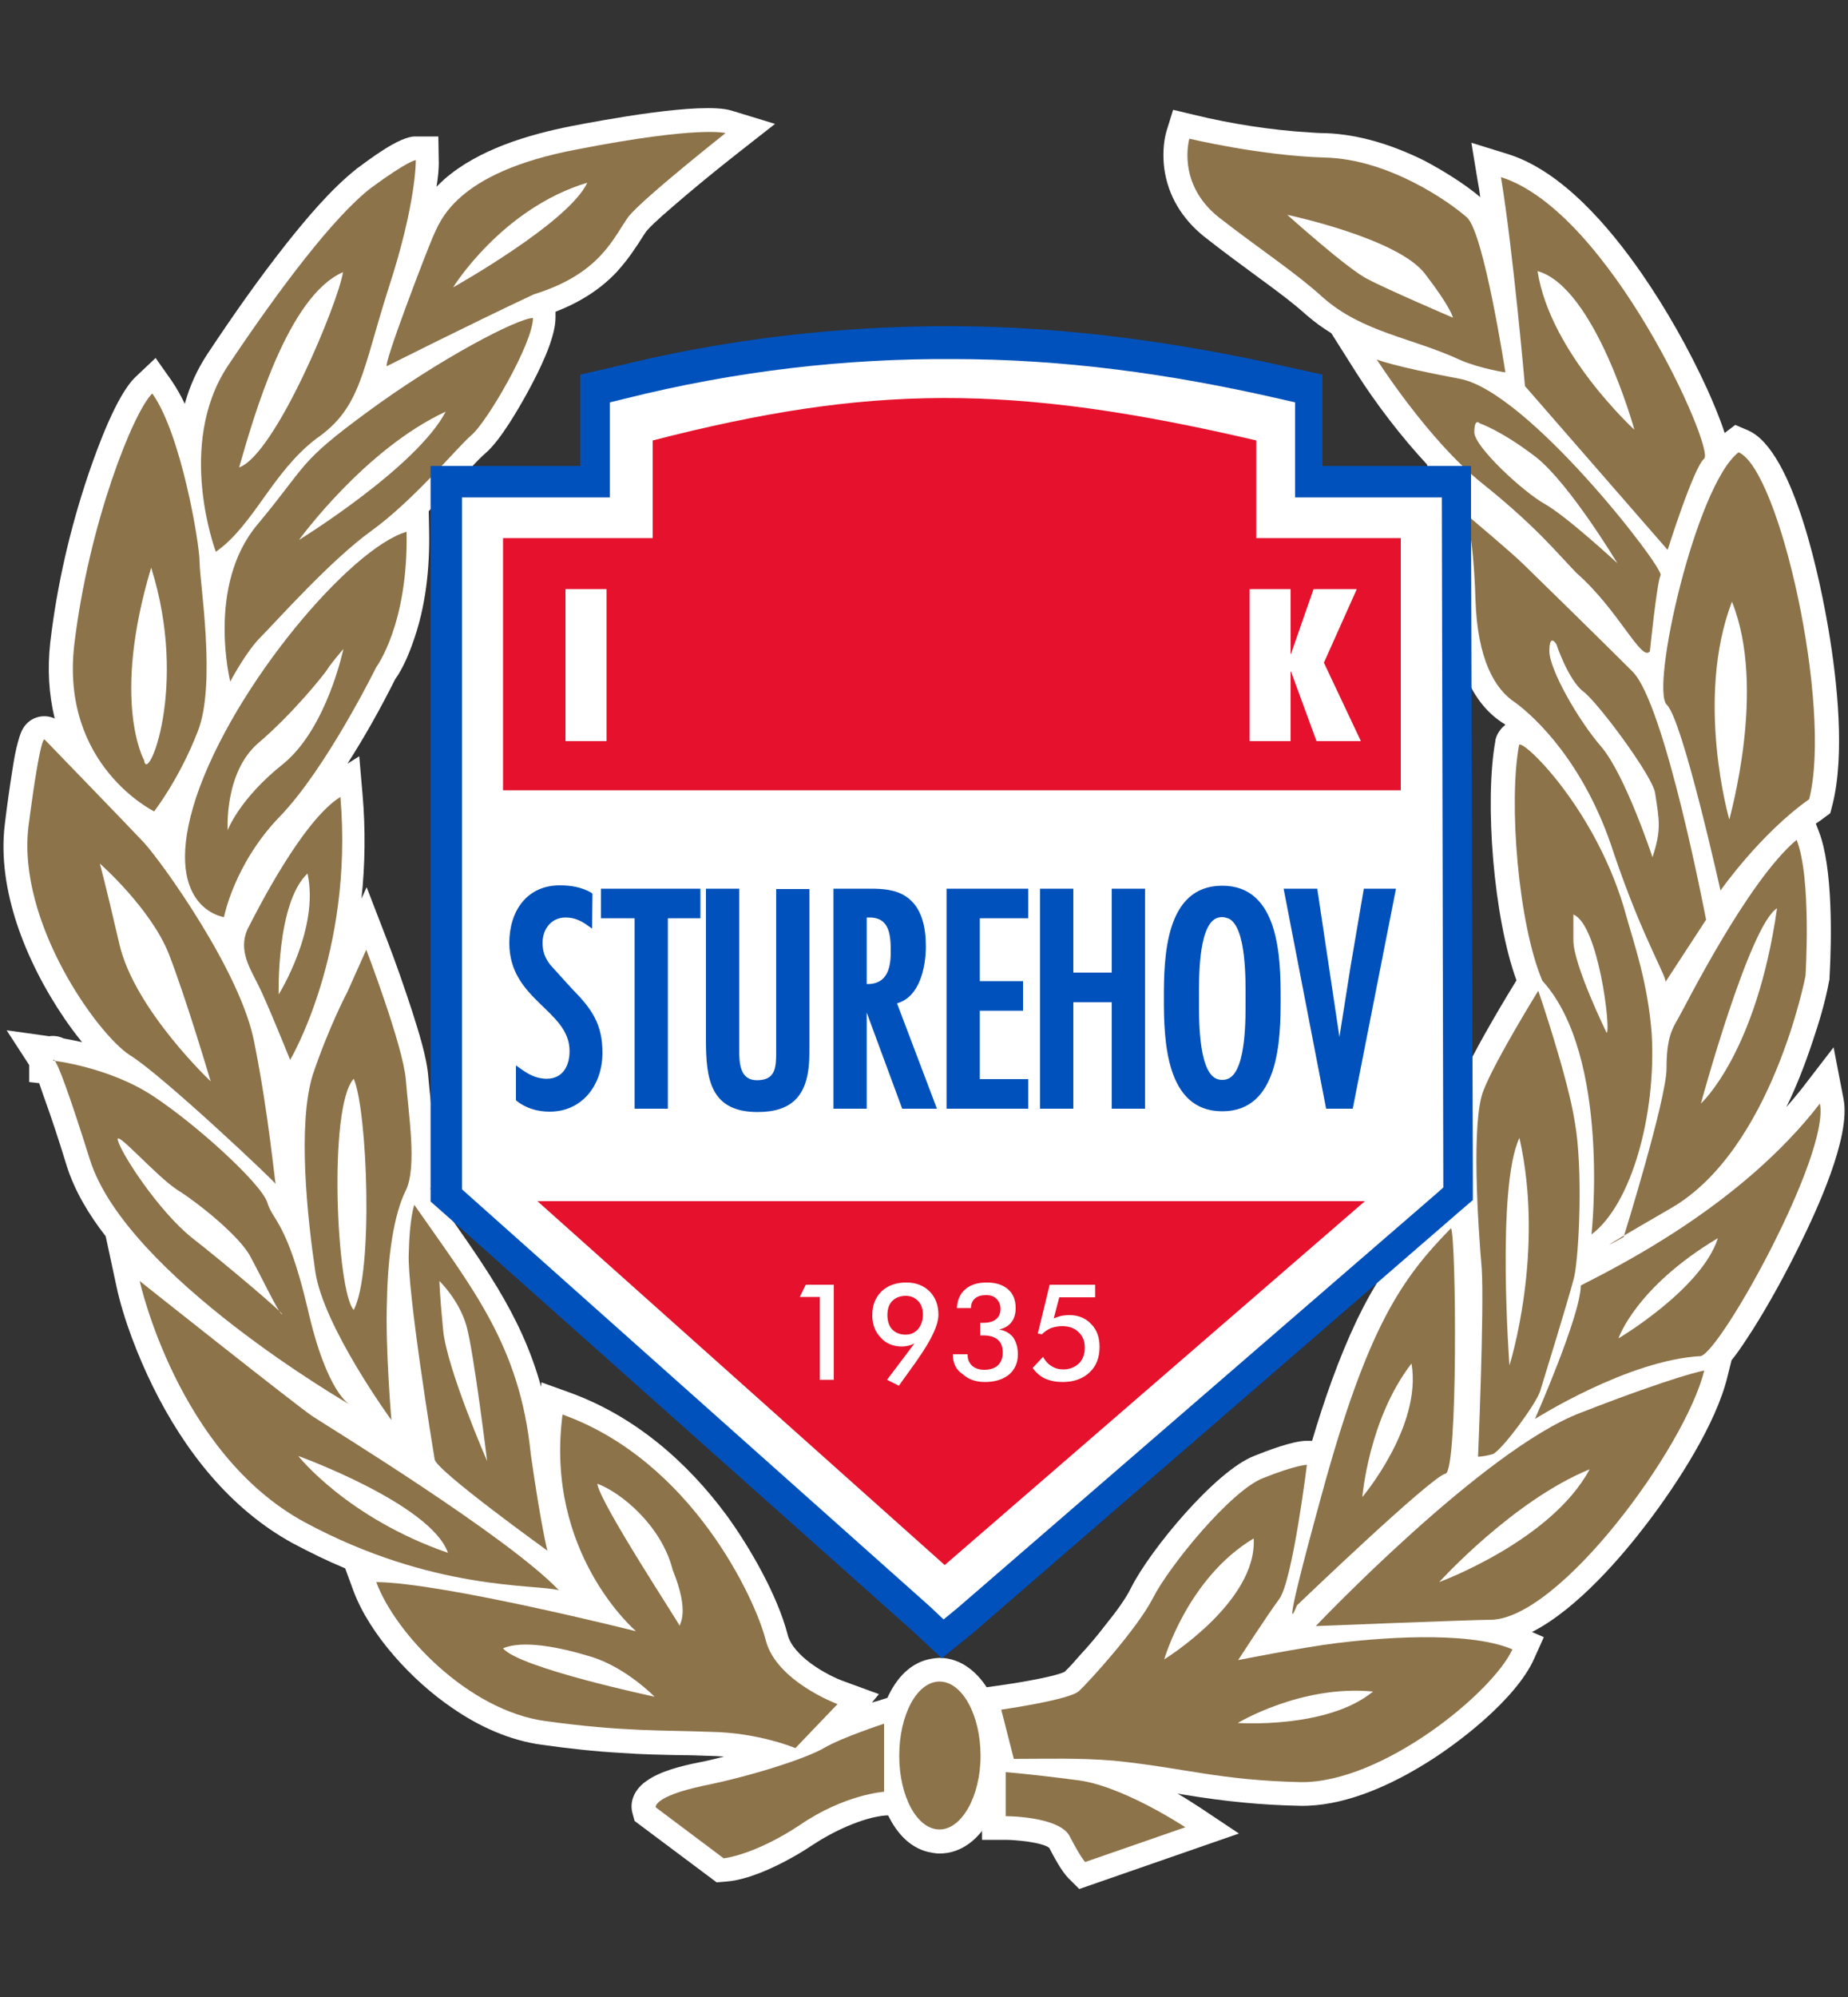 <?xml version="1.0" encoding="utf-8"?>
<!-- Generator: Adobe Illustrator 25.2.1, SVG Export Plug-In . SVG Version: 6.00 Build 0)  -->
<svg version="1.1" id="Layer_1" xmlns="http://www.w3.org/2000/svg" xmlns:xlink="http://www.w3.org/1999/xlink" x="0px" y="0px"
	 width="500px" height="540px" viewBox="0 0 500 540" style="enable-background:new 0 0 500 540;" xml:space="preserve">
<rect x="0" y="0" width="500" height="540" fill="#333333" stroke="none"/>
<style type="text/css">
	.st0{fill-rule:evenodd;clip-rule:evenodd;fill:#FFFFFF;}
	.st1{fill-rule:evenodd;clip-rule:evenodd;fill:#8D734A;}
	.st2{fill-rule:evenodd;clip-rule:evenodd;fill:#0051BB;}
	.st3{fill-rule:evenodd;clip-rule:evenodd;fill:#E6122D;}
	.st4{fill:#FFFFFF;}
</style>
<g>
	<path class="st0" d="M400.5,53.3c-0.2-1.5-0.4-2.9-0.7-4.4l-1.7-10.3l10,3.1c14.6,4.6,27.4,19.8,35.9,32
		c6.8,9.8,12.9,20.6,17.9,31.5c1.7,3.8,3.4,7.8,4.7,11.8c0,0,0,0,0,0.1l2.9-2.2l3.5,1.5c12.6,5.5,19.8,42.2,21.8,54.3
		c2.3,13.7,4.4,33.4,1,46.9l-0.6,2.3l-1.9,1.4c-0.6,0.5-1.3,0.9-2,1.4l0.8,2.1c3.8,9.6,3.5,29.1,2.9,39.6l0,0.4l-0.1,0.4
		c-1,5.5-2.7,11.2-4.5,16.5c-2,6-4.3,12-7.1,17.7c1.4-1.6,2.8-3.3,4.1-4.9l8.7-11.3l2.7,14c2,10.3-7.4,30.4-12,39.7
		c-3.8,7.7-8,15.4-12.6,22.7c-1.4,2.1-3.4,5.4-5.7,8.2l-1.1,4.4c-3.1,12.9-13.7,29.1-21.6,39.5c-6.6,8.7-18.9,23.3-31.3,29.6
		l3.2,1.4l-2.7,6c-4.9,10.8-20.7,23.1-30.7,29c-9.5,5.7-21.3,10.8-32.5,10.6c-10.6-0.2-20.4-1.2-30.8-2.9c-0.8-0.1-1.6-0.3-2.4-0.4
		c2.1,1.2,4.1,2.5,5.8,3.6l10.8,7.2l-43.2,15l-2.9-2.9c-1.9-1.9-4-5.9-5.2-8.2c-1.9-1.6-9.5-2.2-11.8-2.2h-6.4v-25.3l1.2,0.1
		l-3.9-15.5l7.1-1c3.6-0.5,14.6-2.2,17.9-3.7c1.4-1.3,2.8-2.9,4-4.3c2.5-2.7,4.9-5.5,7.1-8.4c2.4-3,5.3-6.7,7-10.2
		c5.1-10.1,22.7-31.4,33.2-35.5c3.5-1.4,10.2-4,14.1-4.1l1.6,0c3.3-11.1,7.2-22.3,12.1-32.6c4.4-9.2,9.5-17,16.3-24.6
		c1.5-1.6,3-3.2,4.5-4.8l5.2-5.3c-0.4-11.6-0.2-24,2.2-29.8c1.7-4.4,4.2-8.9,6.5-13c2.7-4.8,5.6-9.7,8.5-14.4
		c-6.2-17-8.7-48.4-5.7-64.8l0-0.1l0-0.1c0.3-1.3,1-2.5,2-3.5c0.2-0.2,0.5-0.4,0.7-0.6c-0.3-0.3-0.7-0.5-1-0.7
		c-10.5-7-13.2-21.4-13.6-33.1c-0.2-5.4-0.5-10.9-1.2-16.3c-0.2-1.6-0.5-3.4-0.9-4.9l-4.5-15.4c-6.9-7.4-13.8-16.4-19.2-24.9
		l-6.7-10.6c-2.3-1.4-4.5-3-6.7-4.9c-3.8-3.4-8-6.5-12.1-9.5c-5.3-3.9-10.5-7.7-15.7-11.8C319.9,59.2,316,53,315,45.5
		c-0.4-3.1-0.3-6.9,0.6-10l1.8-5.8l5.9,1.4c9.8,2.4,20.9,4.1,30.9,4.7c1.4,0.1,2.9,0.2,4.3,0.2c9.3,0.3,18.5,3.3,26.8,7.4
		C390.4,46.1,396.1,49.6,400.5,53.3L400.5,53.3z"/>
	<path class="st1" d="M272.1,479.2v11.9c0,0,14.8,0,17.4,5.6c2.9,5.6,4.1,6.8,4.1,6.8l27.1-9.4c0,0-17.5-11.6-29.8-12.8
		C278.7,479.7,272.1,479.2,272.1,479.2L272.1,479.2z"/>
	<path class="st1" d="M274.3,475.6l-3.4-13.3c0,0,18.9-2.7,21.1-5.1c2.4-2.2,15.5-16.5,19.9-25c4.4-8.7,21.1-29.1,29.8-32.5
		c9-3.6,11.9-3.6,11.9-3.6s-3.9,31.5-7.5,36.3c-3.4,4.6-11.1,16.5-11.1,16.5s17-3.4,26.7-4.6c9.7-1.2,35.1-3.6,47.5,1.7
		c-5.3,11.6-35.1,36.1-57.2,35.9c-22.3-0.5-31.7-3.9-50.6-5.8C291.8,475.3,283.5,475.6,274.3,475.6L274.3,475.6z"/>
	<path class="st1" d="M356,439.7c0,0,45.3-47.7,71.7-57.7c26.2-10.2,33.4-11.4,33.4-11.4c-5.1,20.8-39.3,67.4-57.9,67.4
		C398.6,438,356,439.7,356,439.7L356,439.7z"/>
	<path class="st1" d="M350.9,434.1c0,0,36.6-35.1,40.2-35.6c3.4-0.7,2.9-63.7,1.5-66.4c-13.3,13.6-22.5,26.4-34.9,71.7
		C345.3,448.9,350.9,434.1,350.9,434.1L350.9,434.1z"/>
	<path class="st1" d="M415.3,383.7c0,0,12.4-28.1,12.4-36.1c9.9-5.1,43.4-21.6,64.7-49.2c2.7,13.8-26.4,66.4-32.2,68.3
		C440.5,367.7,415.3,383.7,415.3,383.7L415.3,383.7z"/>
	<path class="st1" d="M399.9,393.9c0,0,1.7-39.7,1-50.9c-1-11.4-2.9-40,0.5-48.2c3.2-8.2,14.8-26.9,14.8-26.9s8,23.3,9.9,35.6
		c2.2,12.4,1.2,35.4-0.2,41.9c-1.7,6.5-8,26.9-9.2,30.8c-1.2,3.6-10.4,16-12.8,17C401.4,393.9,399.9,393.9,399.9,393.9L399.9,393.9z
		"/>
	<path class="st1" d="M439.3,334.5c0,0,11.6-37.3,11.6-45.6c0-8.2,1.5-10.7,3.2-13.6c1.7-2.9,18.7-37.1,32-48.2
		c4.1,10.4,2.4,36.8,2.4,36.8s-9,47-36.4,62.8C424.8,342.5,439.3,334.5,439.3,334.5L439.3,334.5z"/>
	<path class="st1" d="M430.6,333.8c0,0,5.3-48.2-13.3-68.6c-6.5-15.3-9.2-48.2-6.3-63.7c0.5-2.2,21.3,17.4,29.1,46.5
		c1.9,6.8,5.8,17.9,6.8,31.7C448.1,301.3,441.5,325.6,430.6,333.8L430.6,333.8z"/>
	<path class="st1" d="M465.5,240.8c0,0-10.2-46-14.5-50.2c-4.6-4.1,7.8-59.4,19.4-68.3c11.1,4.8,25.4,68.8,19.1,93.8
		C476.2,225.5,465.5,240.8,465.5,240.8L465.5,240.8z"/>
	<path class="st1" d="M450.5,265.7l11.1-17c0,0-11.1-58.4-19.9-67.1c-8.7-8.7-26.6-26.2-29.6-29.1c-2.9-2.9-15.3-13.3-15.3-13.3
		s1.9,6.5,2.4,22.8c0.5,16.2,5.2,24.4,10.8,28c5.3,3.9,18.8,16.3,26.6,40.6C444.7,254.6,451.7,265.2,450.5,265.7L450.5,265.7z"/>
	<path class="st1" d="M451.2,148.7c0,0,7-22.3,9.9-24.7c2.9-2.7-25.7-66.9-55-76.1c3.2,19.1,6.5,56.5,6.5,56.5L451.2,148.7
		L451.2,148.7z"/>
	<path class="st1" d="M446.4,176.1c0,0,1.9-18.7,2.9-20.6c0.7-2.2-36.1-49.9-54.5-53.1c-18.2-3.4-22.3-5.2-22.3-5.2
		s13.9,21.8,28.4,33.4c14.5,11.6,20,18.5,25.6,24.3C437.9,164.9,444.2,179.2,446.4,176.1L446.4,176.1z"/>
	<path class="st1" d="M407.3,100.7c0,0-5.8-37.8-10.4-41.9c-4.6-4.1-21.1-15.8-38.5-16.2c-17.4-0.5-36.6-5.1-36.6-5.1
		s-3.6,12.1,8,21.3c11.6,9,20.6,14.8,28.1,21.6c10.7,9.5,24.2,10.9,37.3,17C400.6,99.7,407.3,100.7,407.3,100.7L407.3,100.7z"/>
	<path class="st0" d="M235.9,460.4c0.5-0.2,0.9-0.3,1.4-0.4l2.8-0.9c2.4-5.3,6.3-9.7,12.1-10.6c0.7-0.1,1.4-0.2,2-0.2
		c6,0,10.7,4.2,13.5,9.2c2.9,5.2,4.1,11.5,4.1,17.4c0,5.8-1.2,12.1-4.1,17.2c-2.8,5-7.4,9.1-13.5,9.1c-0.7,0-1.4-0.1-2-0.2
		c-5.6-0.9-9.4-5-11.9-10.1l-0.6,0c-6.3,0.5-14.6,4.5-19.7,7.9c-6.1,4.1-16.2,9.5-23.7,10l-2.4,0.2l-22.2-16.6l-0.6-2.2
		c-0.9-3.5,1-6.7,3.8-8.6c3.7-2.7,9.6-4.1,14-5c1.7-0.3,3.3-0.7,5-1.1c0.7-0.2,1.3-0.3,2-0.5c-1.4-0.1-2.7-0.2-3.9-0.2h-0.1
		c-2.6-0.1-5.2-0.2-7.8-0.2c-5.3-0.1-10.7-0.2-16-0.6c-7.2-0.4-14.3-1.2-21.5-2.2c-8.8-1.2-17.1-5-24.3-10
		c-10.6-7.2-22.2-19.6-26.7-31.7l-2.2-6c-4.8-2-9.5-4.3-14.2-6.8C62.2,408,49.9,392.2,41.4,375c-4-8.1-8-18.3-9.9-27.2l-2.9-13.5
		c-4.6-5.9-8.4-12.3-10.5-18.9c-2-6.5-4.1-13-6.4-19.3c-0.3-0.9-0.7-2-1.1-3.2l-2.7-0.3V288l-6.1-9.4l11.5,1.6
		c1.3-0.2,2.7,0,3.9,0.6c1.6,0.3,3.3,0.6,5,1c-1.8-2.2-3.4-4.4-4.7-6.3c-5.4-7.9-10-16.8-13-25.9c-2.8-8.6-4.3-17.8-3.2-26.7
		c0.6-5,1.3-10,2.1-15c0.4-2.5,0.8-5,1.5-7.4c0.5-1.8,1-3.5,2.4-4.9c2.1-2.1,5.2-2.4,7.5-1.3c-1.6-6.6-2-13.5-1.2-20.6
		c1.8-15.4,5.4-31,10.4-45.7c2.3-6.7,7.5-21.2,12.7-26.1l5.4-5.1l4.3,6.1c1.3,1.9,2.5,4,3.6,6.3c1.3-4.8,3.4-9.4,6.2-13.6
		c6.7-10.1,13.7-20.1,21.2-29.6c5.4-6.8,12.1-14.8,18.9-20.2l0.1-0.1c3.3-2.4,11.5-8.8,15.9-8.8h6.3l0.1,6.3
		c0.1,2.3-0.2,4.9-0.6,7.3c0.7-0.7,1.4-1.4,2.2-2.1c9.2-8,22.6-12,34.3-14.3c7.8-1.5,35.2-6.7,43.3-4.2l11.8,3.6l-9.7,7.6
		c-4.7,3.7-9.3,7.4-13.8,11.2c-2.4,2-4.8,4.1-7.2,6.2c-1.3,1.2-2.9,2.6-4.1,4c-1,1.4-1.9,3-2.9,4.4c-1.5,2.3-3.2,4.5-5.1,6.6
		c-4.7,5-10.4,8.4-16.6,10.8v1.6c0,5.7-4.6,14.7-7.3,19.7c-2.5,4.6-7.6,13.5-11.6,16.9c-2.4,2.1-4.8,4.9-7,7.2
		c-2.7,2.9-5.5,5.8-8.4,8.5l0.1,5.4c0.2,10-0.9,20.4-4.3,29.9c-1.1,3.2-2.8,7.3-4.9,10.2c-3.8,7.6-8.2,15.5-12.9,22.8l3.2-2
		l0.9,10.4c0.8,9.3,0.7,18.8-0.3,28.1l1.4-3.1l5.6,14.5c2.4,6.2,4.6,12.6,6.7,19c1.7,5.4,4,12.4,4.4,18c0.7,8.4,2.9,21.3,0.6,30.1
		l0.5,0.7c13.1,18.8,23.9,32.8,29.4,52.8l0.1-1.2l7.5,2.7c17.5,6.3,31.8,18.6,42.7,33.4c6.3,8.7,13.7,21.6,16.4,32.1
		c1.4,5.7,10.3,10.9,15.4,12.7l9.3,3.4L235.9,460.4L235.9,460.4z"/>
	<path class="st1" d="M104.7,99c-1.2,0,10.7-31,12.4-34.9c1.9-3.9,5.6-17.4,39-23.7c33.4-6.5,40.2-4.4,40.2-4.4
		s-21.8,17.2-26.2,22.5c-4.1,5.6-7.5,15.5-25.7,21.1C126.3,88.1,104.7,99,104.7,99L104.7,99z"/>
	<path class="st1" d="M58.4,149.2c0,0-10.9-28.8,3.2-50.2c14.1-21.1,28.8-40.5,38.8-48.2c10.2-7.5,12.1-7.5,12.1-7.5
		s0.2,11.4-7.3,34.4c-7.3,22.8-7.5,32.5-19.6,40.9C73.7,127.6,68.6,142.1,58.4,149.2L58.4,149.2z"/>
	<path class="st1" d="M62.3,184.3c0,0-6.5-25.9,7.3-42.4c13.8-16.5,10.7-16.5,29.8-30.5c19.4-14.3,40.7-25.4,44.8-25.4
		c0,6.8-12.6,28.4-16.7,31.7c-4.1,3.6-15.7,17.7-27.1,25.9c-11.1,8-25.9,24.7-29.8,28.6C66.6,176.1,62.3,184.3,62.3,184.3
		L62.3,184.3z"/>
	<path class="st1" d="M41.7,219.4c0,0-25.4-12.4-21.6-45.1c3.9-32.7,16-63,21.1-67.9c7.8,10.9,12.8,40.5,12.8,45.6
		c0,5.3,4.6,33-0.5,45.8C48.5,210.7,41.7,219.4,41.7,219.4L41.7,219.4z"/>
	<path class="st1" d="M60.6,248c0,0-17.4-2.4-7.5-32.5c10.2-30.3,41.9-67.4,56.9-71.7c0.5,25-8.2,36.6-8.2,36.6S88.2,208,75.6,220.9
		C63.3,233.7,60.6,248,60.6,248L60.6,248z"/>
	<path class="st1" d="M78.5,286.6c0,0-6.3-15.7-8.7-20.4c-2.2-4.4-5.3-9.2-2.9-14.8c2.7-5.3,15-29.6,25.2-35.9
		C95.7,257.7,78.5,286.6,78.5,286.6L78.5,286.6z"/>
	<path class="st1" d="M74.6,320.2c0.5,0-30.8-29.6-39.5-34.9c-8.7-5.6-30.5-35.9-27.4-61.8c3.4-26.2,4.4-23.5,4.4-23.5
		s22.1,22.8,26.9,27.9c4.8,5.3,26.2,34.9,29.8,54C72.7,301.3,74.4,320.2,74.6,320.2L74.6,320.2z"/>
	<path class="st1" d="M94.8,379.9c0,0-60.6-34.9-70.5-66.4c-9.9-31.5-9.9-26.7-9.9-26.7s15,1.7,26.9,9.5c11.9,7.8,29.3,23.7,31,28.8
		c1.5,5.1,5.3,5.1,10.9,28.6C88.5,377.2,94.8,379.9,94.8,379.9L94.8,379.9z"/>
	<path class="st1" d="M148.1,419.3c0,0-30.3-21.8-30.5-24.7c-0.5-2.9-7.5-46-7-55.7c0.2-9.7,1.5-13.1,1.5-13.1
		c15.5,22.3,28.6,38,31.5,67.4C146.4,412.8,148.1,419.3,148.1,419.3L148.1,419.3z"/>
	<path class="st1" d="M105.9,384c0,0-18.4-25.2-20.6-40.2c-2.2-15-4.8-39.7-0.7-53.1c4.4-13.1,9.4-22.5,9.4-22.5l5.1-11.4
		c0,0,9.9,25.9,10.7,35.1c0.7,9.4,3.1,23.5,0,30c-3.2,6.3-4.9,17.7-5.1,29.8C104.2,364.1,105.9,384,105.9,384L105.9,384z"/>
	<path class="st1" d="M37.8,346.4c0,0,10.2,46.5,44.6,65.2c34.7,18.7,62.5,16.7,68.8,18.4c-13.8-14.5-62.5-44.3-66.6-47
		C80.5,380.3,37.8,346.4,37.8,346.4L37.8,346.4z"/>
	<path class="st1" d="M254.2,454.7c6.1,0,11.1,9,11.1,20.1c0,10.9-5.1,19.9-11.1,19.9c-6.1,0-10.9-9-10.9-19.9
		C243.3,463.7,248.1,454.7,254.2,454.7L254.2,454.7z"/>
	<path class="st1" d="M226.6,460.8c0,0-16.5-6.1-19.4-17.2c-2.7-10.9-19.9-48.5-55-61.1c-4.9,37.6,19.9,58.6,19.9,58.6
		s-52.1-13.1-70.3-13.3c5.1,13.8,24.7,34.7,45.8,37.6c21.3,2.9,31.5,2.4,44.6,2.9c13.1,0.2,23,4.4,23,4.4L226.6,460.8L226.6,460.8z"
		/>
	<path class="st1" d="M239.2,466.1v18.4c0,0-10.7,0.7-22.8,9c-12.4,8.2-20.6,9-20.6,9l-18.4-13.8c0,0-0.7-2.9,12.8-5.8
		c13.3-2.7,27.6-7.3,32.7-10.2C227.8,469.8,239.2,466.1,239.2,466.1L239.2,466.1z"/>
	<path class="st2" d="M157,126v-24.7l9.1-2.1c30.1-7.5,60.7-11.1,91.7-11c30.5,0.1,60.7,4.3,90.5,11l9.5,2.1V126h40.2v12.2
		l0.5,180.9v5.4l-4.2,3.6l-2.3,2L263.2,441.6l-8.4,6.8l-7.7-7.2L120.7,328.6l-4.2-3.7V126H157L157,126z"/>
	<path class="st0" d="M390.1,134.5h-39.7v-25.7l-4.4-1c-29.6-6.8-58.6-10.7-88-10.7c-29.3-0.2-58.9,3.2-88.9,10.7l-4.1,1v25.7h-40
		v187.1l1.9,1.7l124.8,111.2l3.6,3.4l3.9-3.2l127.2-110l2.2-1.9l1.9-1.7v-2.4L390.1,134.5L390.1,134.5z"/>
	<polygon class="st3" points="255.6,423.2 145.4,324.8 369.3,324.8 	"/>
	<path class="st3" d="M136.2,215.7H379v-10.5v-59.7h-39.1v-26.4c-66.8-15.6-104.9-15-163.3,0v26.4h-40.5V215.7L136.2,215.7z"/>
	<polygon class="st4" points="133.1,213.7 385.9,213.7 385.9,320.9 133.1,320.9 	"/>
	<path class="st0" d="M122.6,77.7c0,0,13.1-21.3,36.3-28.3C153.9,60.2,122.6,77.7,122.6,77.7L122.6,77.7z"/>
	<path class="st0" d="M64.7,126.4c3.9-13.6,13.1-46.3,28.1-52.8C91.6,81.6,74.6,122.8,64.7,126.4L64.7,126.4z"/>
	<path class="st0" d="M80.9,146c0,0,17.7-24.5,39.7-34.7C112.7,126.4,80.9,146,80.9,146L80.9,146z"/>
	<path class="st0" d="M39,205.6c0,0-9-15.8,1.9-52.1C51.1,185.8,39.8,212.4,39,205.6L39,205.6z"/>
	<path class="st0" d="M61.6,224.5c0,0-1-15.5,8.2-23.5c9.4-8,17.7-18.4,18.7-19.9c1-1.7,4.4-5.6,4.4-5.6s-4.4,21.3-16.2,31
		C64.7,216,61.6,224.5,61.6,224.5L61.6,224.5z"/>
	<path class="st0" d="M75.4,268.9c0,0-0.7-24.7,7.8-32.7C86.5,251.2,75.4,268.9,75.4,268.9L75.4,268.9z"/>
	<path class="st0" d="M57,292.4c0,0-20.6-19.4-24.7-37.1c-4.1-17.7-5.3-21.8-5.3-21.8s13.8,12.1,18.7,24.5
		C50.4,270.1,57,292.4,57,292.4L57,292.4z"/>
	<path class="st0" d="M76.3,355.4c1,0.2-15.5-13.8-24.5-20.8c-9-7.3-18.9-22.5-19.9-26.2c-1-3.4,10.2,9.5,16,13.3
		c5.8,3.6,17.2,12.8,19.9,18.2C70.8,345.4,75.4,355.1,76.3,355.4L76.3,355.4z"/>
	<path class="st0" d="M131.8,395.1c0,0-10.9-25-11.9-35.4c-1-10.2-1-13.3-1-13.3s5.3,5.1,7.3,12.1
		C128.2,365.6,131.8,395.1,131.8,395.1L131.8,395.1z"/>
	<path class="st0" d="M95.7,354.2c-4.6-4.8-7-54.8,0-62.5C99.4,300.1,101.1,344.2,95.7,354.2L95.7,354.2z"/>
	<path class="st0" d="M80.7,393.7c0,0,13.1,16.7,40.5,26.2C116.6,406.7,80.7,393.7,80.7,393.7L80.7,393.7z"/>
	<path class="st0" d="M183.9,439.7c0.5,0.2-21.6-33.2-22.3-38.5c6.5,2.4,17.4,11.4,20.4,23.3C186.8,436.3,183.7,439.2,183.9,439.7
		L183.9,439.7z"/>
	<path class="st0" d="M177.1,458.8c0,0-36.8-7.8-41-13.1c5.3-2.2,14.8-0.5,24.2,2.4C169.6,451.1,177.1,458.8,177.1,458.8
		L177.1,458.8z"/>
	<path class="st0" d="M393.1,85.9c0,0-18.2-7.8-23-10.4c-5.1-2.4-21.8-17.4-21.8-17.4s30,6.3,37.3,16
		C392.8,83.5,393.1,85.9,393.1,85.9L393.1,85.9z"/>
	<path class="st0" d="M442.2,116.2c0,0-22.8-20.8-26.2-42.9C431.6,77.7,442.2,116.2,442.2,116.2L442.2,116.2z"/>
	<path class="st0" d="M437.6,152.3c0,0-13.6-12.6-19.6-16c-5.8-3.2-19.1-15.5-19.1-19.4c0-4.1,1.5-2.4,1.5-2.4s5.8,1.9,15.3,9.2
		C424.8,131,437.6,152.3,437.6,152.3L437.6,152.3z"/>
	<path class="st0" d="M447.1,231.8c0,0-7.3-22.1-13.8-29.8c-6.5-7.5-14.1-21.1-14.1-25.9c0-5.1,1.9-1.9,1.9-1.9s3.2,9.7,7.3,12.8
		c3.9,2.9,18.7,22.8,19.4,27.4C449,222.1,449.5,224.5,447.1,231.8L447.1,231.8z"/>
	<path class="st0" d="M467.9,221.6c0,0.2-9.4-32.5,0.7-58.9C478.1,186.2,467.9,221.1,467.9,221.6L467.9,221.6z"/>
	<path class="st0" d="M434.7,279.3c0,0-9-18.4-9-25v-7C432.5,250,435.9,278.6,434.7,279.3L434.7,279.3z"/>
	<path class="st0" d="M460.2,298.4c0,0,13.1-48.2,20.6-52.8C475.2,284.9,460.2,298.4,460.2,298.4L460.2,298.4z"/>
	<path class="st0" d="M408.4,369.2c0,0-3.6-48.2,2.7-61.5C418.1,338.7,408.4,369.2,408.4,369.2L408.4,369.2z"/>
	<path class="st0" d="M437.9,361.9c0,0,4.6-13.8,26.9-27.1C460.4,348.6,437.9,361.9,437.9,361.9L437.9,361.9z"/>
	<path class="st0" d="M368.6,404.8c0,0,1.7-21.1,13.3-36.1C384.8,385.7,368.6,404.8,368.6,404.8L368.6,404.8z"/>
	<path class="st0" d="M389.4,427.8c0,0,19.9-22,40.7-30.5C419.7,416.7,389.4,427.8,389.4,427.8L389.4,427.8z"/>
	<path class="st0" d="M315,448.7c0,0,6.3-22,24.2-32.7C340.2,433.2,315,448.7,315,448.7L315,448.7z"/>
	<path class="st0" d="M334.9,465.9c0,0,17.2-10.4,36.6-8.5C359.1,467.6,334.9,465.9,334.9,465.9L334.9,465.9z"/>
	<path class="st2" d="M160.3,241.7l-0.1,9.4l-1-0.7c-1.9-1.4-3.7-2.3-6.2-2.3c-3.9,0-6.2,3.2-6.2,6.8c0,2.4,0.6,4,2,5.9l5.8,6.4
		c5.4,5.5,8.4,9.5,8.4,17.5c0,8.5-5.3,15.9-14.3,15.9c-3.2,0-6.4-0.9-8.9-2.9l-0.2-0.2v-9.4l1,0.7c2.2,1.6,4.4,2.9,7.3,2.9
		c4.4,0,6.2-3.5,6.2-7.5c0-11.1-16.3-13.7-16.3-29.2c0-8.5,4.6-15.6,13.7-15.6c3,0,5.9,0.5,8.5,2L160.3,241.7L160.3,241.7z
		 M180.7,248.3v51.5h-9v-51.5h-9.1v-8h26.9v8H180.7L180.7,248.3z M191,240.3h9v43.4c0,3.6,0.1,8.4,4.8,8.4c5,0,5.2-3.4,5.2-7.5
		v-44.2h9v42c0,1.7,0,3.3-0.1,5c-0.6,8.8-4.6,13.3-13.9,13.3c-12.8,0-14-8.9-14-19.5L191,240.3L191,240.3z M242.7,271.3l10.8,28.5
		h-9.4l-9.6-26v26h-9v-59.5h9.9c3.3,0,6.8,0.2,9.7,2.1c4.4,2.9,5.4,8.5,5.4,13.5C250.5,261.4,248.9,269.6,242.7,271.3L242.7,271.3z
		 M265.1,248.3v17h11.7v8h-11.7v18.5h13.1v8h-22.1v-59.5h22.1v8L265.1,248.3L265.1,248.3z M290.4,263h10.4v-22.7h9v59.5h-9V271
		h-10.4v28.8h-9v-59.5h9V263L290.4,263z M330.7,239.5c15.4,0,15.8,19.4,15.8,30.5c0,11.1-0.4,30.5-15.8,30.5
		c-15.4,0-15.8-19.4-15.8-30.5C314.9,258.9,315.2,239.5,330.7,239.5L330.7,239.5z M362.4,280.4l3-19l3.6-21.1h8.7L366,299.8h-7.2
		l-11.5-59.5h9.1L362.4,280.4L362.4,280.4z M234.5,266.1c5.2,0.1,6.5-3.8,6.5-8.6c0-4.5-0.2-9.5-5.9-9.4h-0.6V266.1L234.5,266.1z
		 M330.7,248c-0.6,0-1.2,0.1-1.8,0.4c-4.8,2.5-4.5,17-4.5,21.6c0,4.5-0.3,19.1,4.5,21.6c0.6,0.3,1.2,0.4,1.8,0.4
		c0.6,0,1.2-0.1,1.8-0.4c4.8-2.5,4.5-17,4.5-21.6c0-4.5,0.3-19.1-4.5-21.6C331.9,248.2,331.3,248,330.7,248L330.7,248z"/>
	<path class="st4" d="M221.8,373.1v-22.4h-5.4l1.6-3.3h7.6v25.7L221.8,373.1L221.8,373.1z M249.7,355.5c0-1.6-0.4-2.8-1.3-3.7
		c-0.8-0.9-2-1.4-3.3-1.4c-1.6,0-2.8,0.5-3.7,1.4c-0.9,0.9-1.3,2.2-1.3,3.8c0,1.6,0.4,2.9,1.3,3.9c0.9,0.9,2.1,1.4,3.6,1.4
		c1.4,0,2.5-0.5,3.4-1.5C249.3,358.3,249.7,357,249.7,355.5L249.7,355.5z M247.4,363.3c-0.5,0.2-1.1,0.5-1.7,0.6
		c-0.5,0.1-1.1,0.2-1.7,0.2c-2.3,0-4.3-0.8-5.7-2.4c-1.5-1.5-2.3-3.6-2.3-6c0-2.7,0.8-4.8,2.5-6.5c1.7-1.6,3.9-2.4,6.7-2.4
		c2.6,0,4.7,0.8,6.3,2.4c1.6,1.6,2.4,3.7,2.4,6.3c0,2.8-1.9,6.8-5.7,12.2l-0.4,0.6l-4.6,6.4l-3.2-1.6L247.4,363.3L247.4,363.3z
		 M257.8,366.2h4v0.2c0,1.2,0.4,2.1,1.2,2.9c0.8,0.7,1.9,1.1,3.3,1.1c1.6,0,2.8-0.4,3.7-1.2c0.8-0.8,1.3-1.9,1.3-3.4
		c0-1.6-0.4-2.7-1.3-3.5c-0.9-0.8-2.2-1.2-4-1.2c-0.1,0-0.2,0-0.4,0c-0.2,0-0.3,0-0.4,0v-3.4c0.1,0,0.2,0,0.4,0c0.2,0,0.3,0,0.4,0
		c1.5,0,2.7-0.3,3.5-1c0.8-0.6,1.2-1.6,1.2-2.8c0-1.1-0.4-2-1.1-2.7c-0.7-0.7-1.6-1-2.8-1c-1.3,0-2.3,0.3-3,0.9
		c-0.7,0.6-1.1,1.5-1.1,2.6h-3.8c0.1-2.2,0.9-3.9,2.3-5.1c1.4-1.2,3.3-1.8,5.8-1.8c2.4,0,4.3,0.6,5.7,1.8c1.4,1.2,2.1,2.9,2.1,5.1
		c0,1.6-0.4,2.9-1.2,3.9c-0.8,1-1.9,1.6-3.3,1.9c1.7,0.3,2.9,1,3.8,2.1c0.8,1.2,1.3,2.7,1.3,4.6c0,2.3-0.8,4.1-2.4,5.5
		c-1.6,1.3-3.8,2-6.5,2c-2.5,0-4.5-0.7-6-2.1C258.6,370.4,257.8,368.5,257.8,366.2L257.8,366.2z M282.2,366.9c0.6,1.1,1.4,2,2.3,2.5
		c0.9,0.6,2,0.9,3.2,0.9c1.7,0,3.1-0.6,4.2-1.6c1.1-1.1,1.6-2.5,1.6-4.3c0-1.7-0.5-3.1-1.7-4.2c-1.1-1.1-2.6-1.6-4.4-1.6
		c-1.1,0-2.1,0.2-3,0.5c-0.9,0.4-1.7,0.9-2.5,1.7l-1.1-0.2l3.2-13.2h12.3v3.4h-9.7l-1.5,5.7c0.7-0.3,1.4-0.5,2.1-0.7
		c0.7-0.1,1.3-0.2,2-0.2c2.5,0,4.5,0.8,6,2.4c1.6,1.6,2.3,3.7,2.3,6.2c0,2.9-0.9,5.2-2.7,6.9c-1.8,1.7-4.2,2.6-7.3,2.6
		c-1.8,0-3.3-0.3-4.7-0.9c-1.3-0.6-2.5-1.6-3.4-2.9L282.2,366.9L282.2,366.9z"/>
	<polygon class="st4" points="164.1,200.4 164.1,159.3 153,159.3 153,200.4 	"/>
	<polygon class="st4" points="355.4,159.3 349.3,176.8 349.2,176.8 349.2,159.3 338.1,159.3 338.1,200.4 349.2,200.4 349.2,181.6 
		349.3,181.6 356.2,200.4 368.2,200.4 358.2,179.2 367.1,159.3 	"/>
</g>
</svg>
